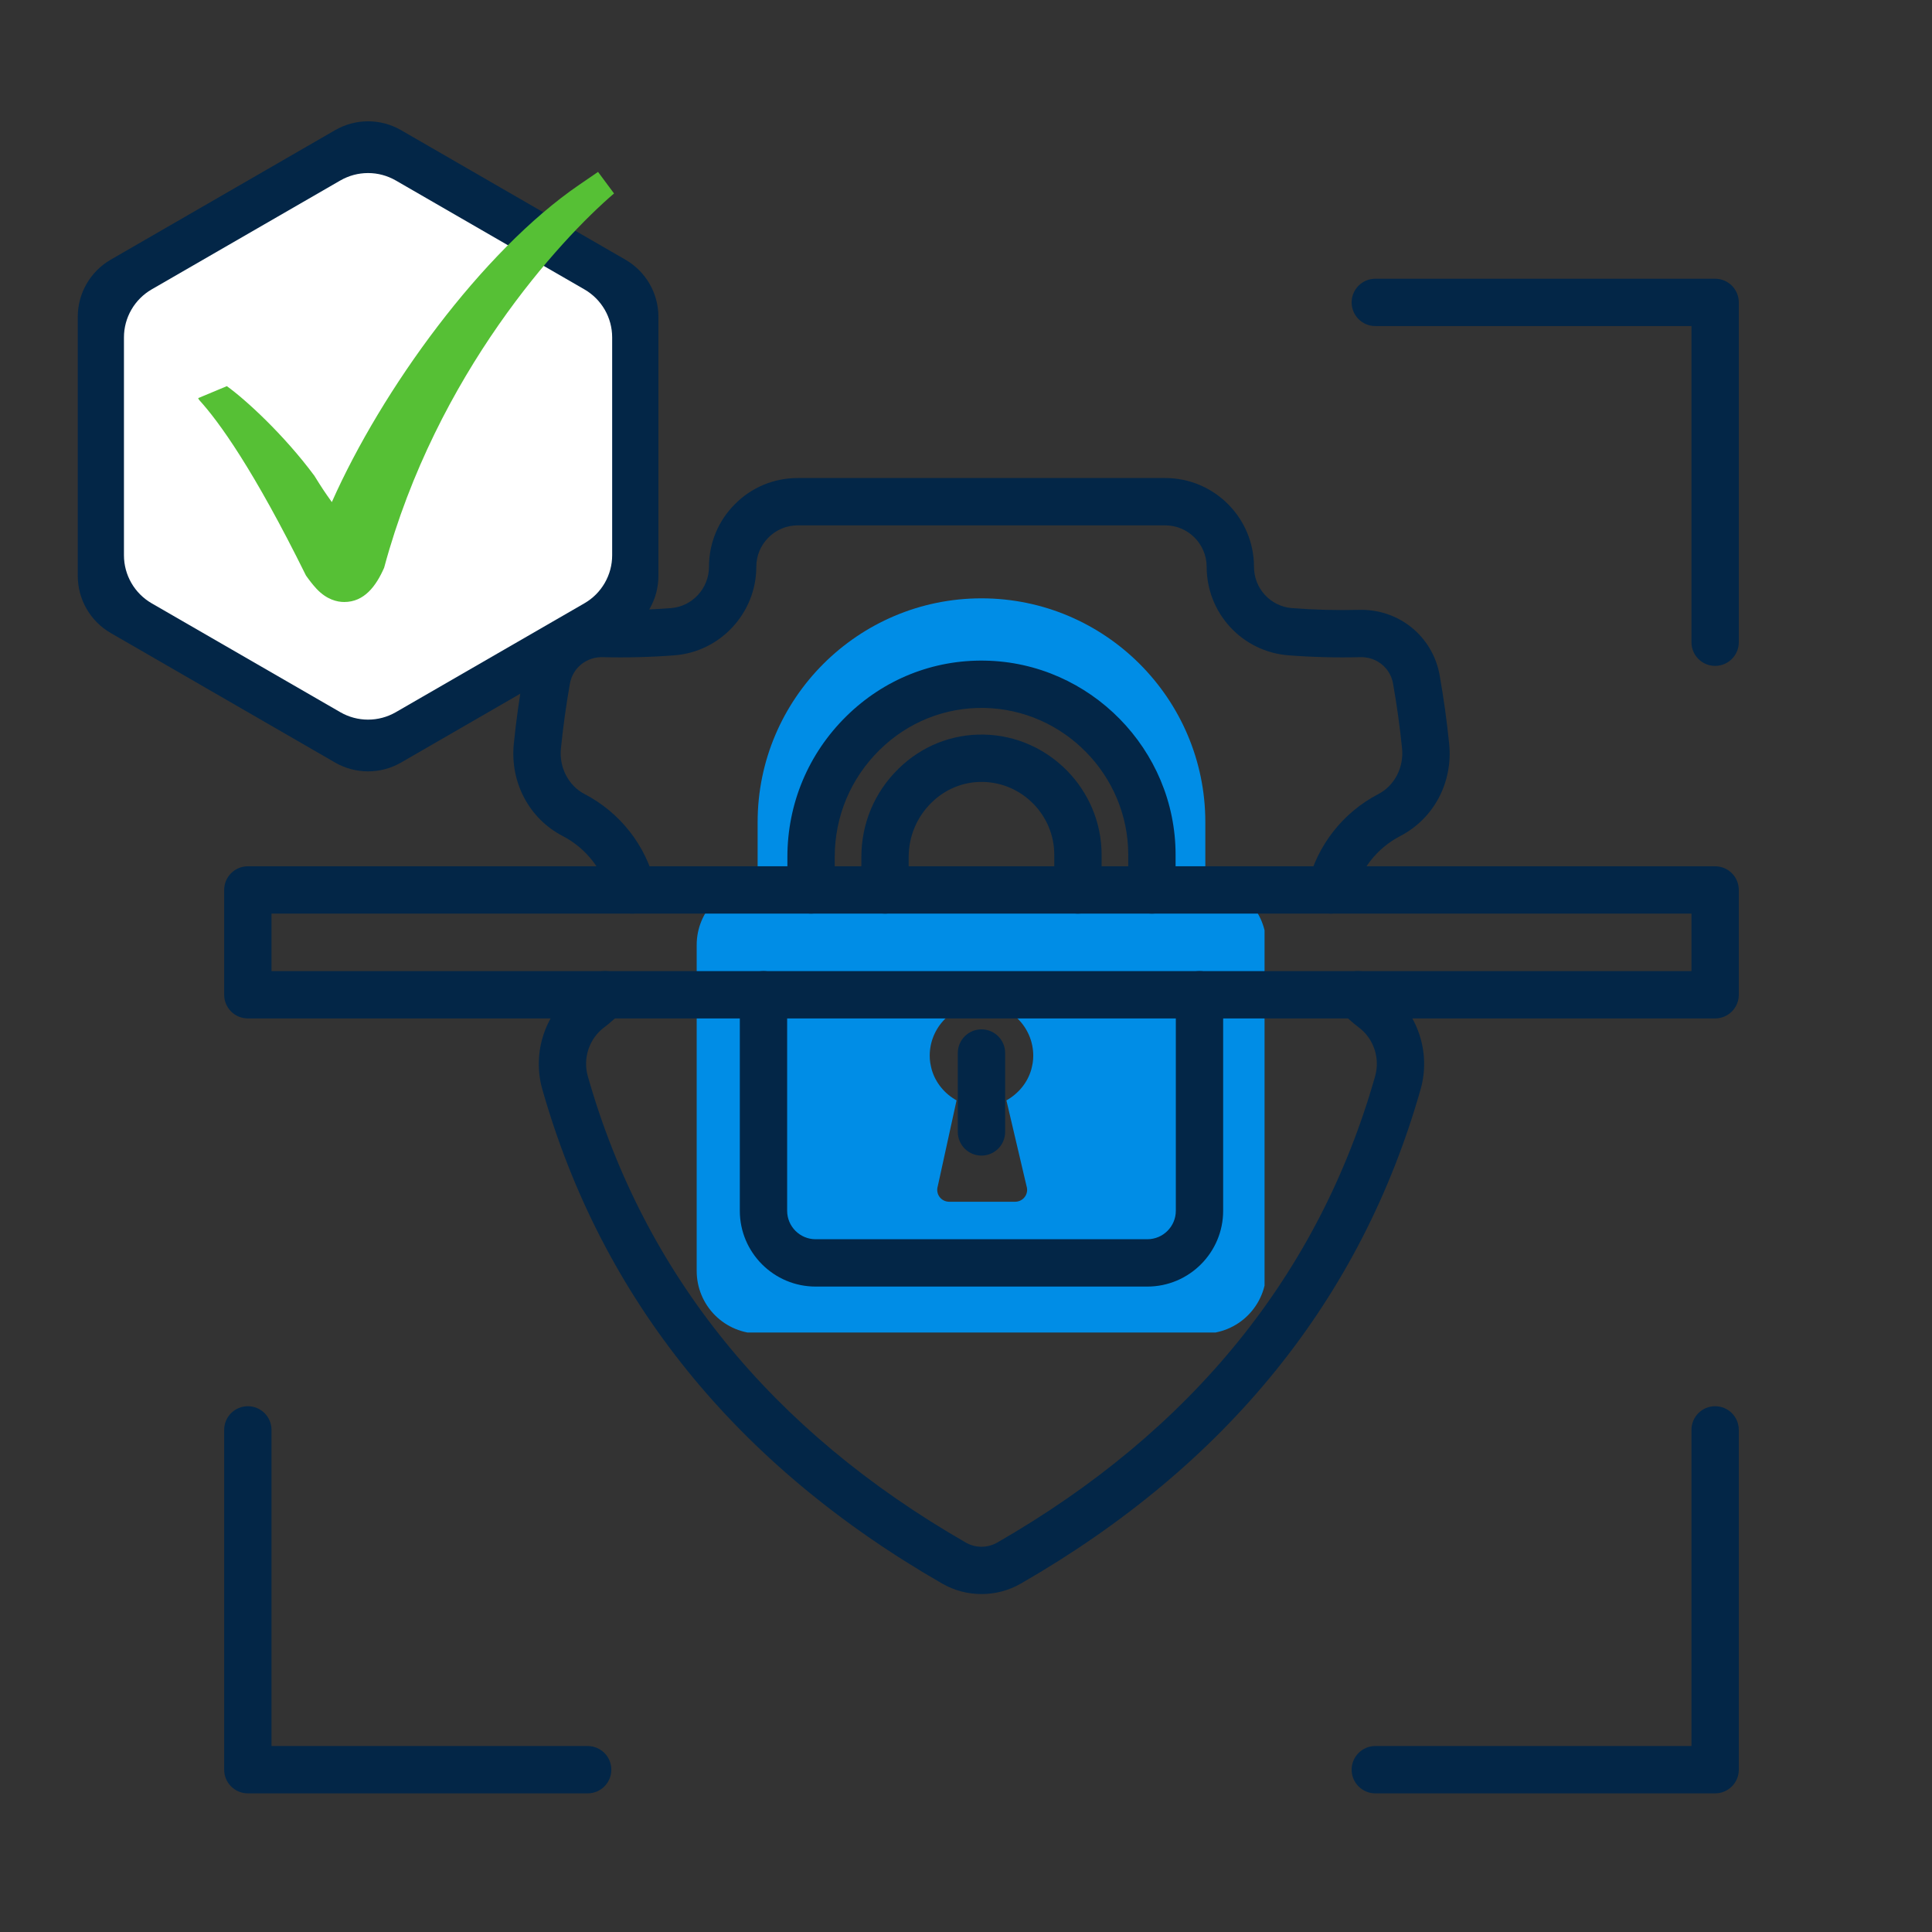 <svg xmlns="http://www.w3.org/2000/svg" xmlns:xlink="http://www.w3.org/1999/xlink" width="500" viewBox="0 0 375 375" height="500" preserveAspectRatio="xMidYMid meet"><rect x="0" y="0" width="375" height="375" fill="#333333" stroke="none"/><defs><clipPath id="2ab65d7824"><path d="M 135.199 116.137 L 245.449 116.137 L 245.449 258.637 L 135.199 258.637 Z M 135.199 116.137 " clip-rule="nonzero"></path></clipPath><clipPath id="c518dfb039"><path d="M 43.512 54.102 L 119 54.102 L 119 130 L 43.512 130 Z M 43.512 54.102 " clip-rule="nonzero"></path></clipPath><clipPath id="b35a1011dd"><path d="M 262 272 L 337.512 272 L 337.512 348.102 L 262 348.102 Z M 262 272 " clip-rule="nonzero"></path></clipPath><clipPath id="8d611e62c3"><path d="M 43.512 272 L 119 272 L 119 348.102 L 43.512 348.102 Z M 43.512 272 " clip-rule="nonzero"></path></clipPath><clipPath id="cbe6d795c3"><path d="M 262 54.102 L 337.512 54.102 L 337.512 130 L 262 130 Z M 262 54.102 " clip-rule="nonzero"></path></clipPath><clipPath id="3e0032f5c4"><path d="M 43.512 168 L 337.512 168 L 337.512 198 L 43.512 198 Z M 43.512 168 " clip-rule="nonzero"></path></clipPath><clipPath id="e01b33ccb1"><path d="M 15 23 L 127.871 23 L 127.871 150 L 15 150 Z M 15 23 " clip-rule="nonzero"></path></clipPath><clipPath id="99236fc24e"><path d="M 24 33.109 L 118.914 33.109 L 118.914 140 L 24 140 Z M 24 33.109 " clip-rule="nonzero"></path></clipPath><clipPath id="d2fe85cf1c"><path d="M 38.461 33.109 L 119.461 33.109 L 119.461 117 L 38.461 117 Z M 38.461 33.109 " clip-rule="nonzero"></path></clipPath></defs><g clip-path="url(#2ab65d7824)"><path fill="#008de6" d="M 233.953 171.289 L 233.953 159.578 C 233.953 135.629 214.461 116.137 190.508 116.137 C 166.559 116.137 147.055 135.625 147.055 159.578 L 147.055 171.289 C 140.496 171.469 135.227 176.812 135.227 183.414 L 135.227 246.699 C 135.227 247.496 135.305 248.289 135.461 249.07 C 135.617 249.855 135.848 250.613 136.152 251.352 C 136.457 252.09 136.832 252.789 137.273 253.453 C 137.719 254.117 138.223 254.73 138.785 255.297 C 139.352 255.859 139.965 256.363 140.629 256.809 C 141.293 257.25 141.992 257.625 142.73 257.934 C 143.469 258.238 144.227 258.469 145.012 258.625 C 145.793 258.781 146.586 258.859 147.383 258.859 L 233.629 258.859 C 234.426 258.859 235.215 258.781 236 258.625 C 236.781 258.469 237.543 258.238 238.281 257.934 C 239.016 257.625 239.719 257.254 240.383 256.809 C 241.047 256.367 241.66 255.863 242.223 255.297 C 242.789 254.734 243.293 254.117 243.734 253.453 C 244.18 252.793 244.555 252.09 244.859 251.352 C 245.164 250.617 245.395 249.855 245.551 249.074 C 245.707 248.289 245.785 247.5 245.785 246.699 L 245.785 183.414 C 245.785 176.809 240.512 171.465 233.953 171.289 Z M 200.449 206.309 C 200.395 206.688 200.184 207.547 200.164 207.613 C 199.422 210.184 197.648 212.297 195.344 213.582 L 199.25 230.219 C 199.305 230.391 199.34 230.566 199.355 230.746 C 199.371 230.926 199.367 231.105 199.34 231.285 C 199.312 231.465 199.266 231.637 199.199 231.805 C 199.133 231.973 199.047 232.129 198.941 232.277 C 198.836 232.426 198.715 232.559 198.582 232.68 C 198.445 232.797 198.297 232.898 198.137 232.984 C 197.98 233.07 197.812 233.137 197.637 233.18 C 197.461 233.227 197.285 233.25 197.105 233.258 L 184.172 233.258 C 183.992 233.25 183.812 233.227 183.641 233.18 C 183.465 233.137 183.297 233.07 183.137 232.984 C 182.977 232.898 182.832 232.797 182.695 232.68 C 182.559 232.559 182.438 232.426 182.336 232.277 C 182.23 232.129 182.145 231.973 182.078 231.805 C 182.012 231.637 181.965 231.465 181.938 231.285 C 181.91 231.105 181.906 230.926 181.922 230.746 C 181.938 230.566 181.973 230.391 182.027 230.219 L 185.668 213.582 C 183.363 212.297 181.586 210.184 180.848 207.613 C 180.828 207.547 180.613 206.688 180.562 206.309 C 180.492 205.848 180.457 205.379 180.457 204.91 C 180.457 204.25 180.523 203.598 180.648 202.949 C 180.777 202.301 180.969 201.672 181.223 201.062 C 181.473 200.453 181.785 199.875 182.148 199.324 C 182.516 198.777 182.934 198.27 183.398 197.801 C 183.867 197.336 184.375 196.918 184.922 196.551 C 185.473 196.188 186.051 195.875 186.66 195.625 C 187.27 195.371 187.898 195.18 188.543 195.051 C 189.191 194.922 189.844 194.859 190.504 194.859 C 191.164 194.859 191.82 194.922 192.465 195.051 C 193.113 195.18 193.742 195.371 194.352 195.625 C 194.961 195.875 195.539 196.188 196.09 196.551 C 196.637 196.918 197.145 197.336 197.613 197.801 C 198.078 198.27 198.496 198.777 198.859 199.324 C 199.227 199.875 199.535 200.453 199.789 201.062 C 200.043 201.672 200.23 202.301 200.359 202.949 C 200.488 203.598 200.555 204.25 200.555 204.91 C 200.551 205.379 200.52 205.848 200.449 206.309 Z M 219.117 171.258 L 161.891 171.258 L 161.891 159.578 C 161.891 143.801 174.723 130.961 190.508 130.961 C 206.293 130.961 219.117 143.801 219.117 159.578 Z M 219.117 171.258 " fill-opacity="1" fill-rule="nonzero"></path></g><path fill="#032647" d="M 258.297 177.336 C 257.941 177.336 257.578 177.293 257.219 177.207 C 254.75 176.613 253.234 174.133 253.824 171.668 C 255.641 164.105 260.652 157.707 267.57 154.109 C 270.672 152.496 272.508 148.949 272.141 145.285 C 271.703 140.992 271.113 136.746 270.387 132.668 C 269.848 129.633 267.172 127.473 264.066 127.555 C 259.328 127.672 254.605 127.551 250.039 127.191 C 245.715 126.848 241.707 124.898 238.762 121.699 C 235.824 118.5 234.211 114.355 234.211 110.016 C 234.211 105.582 230.602 101.973 226.168 101.973 L 154.844 101.973 C 152.691 101.973 150.676 102.809 149.168 104.324 C 147.637 105.848 146.801 107.863 146.801 110.016 C 146.801 118.945 139.852 126.488 130.98 127.191 C 126.406 127.551 121.684 127.672 116.941 127.555 C 113.832 127.484 111.168 129.637 110.621 132.676 C 109.898 136.75 109.309 141 108.871 145.293 C 108.504 148.953 110.34 152.496 113.441 154.113 C 120.359 157.707 125.371 164.105 127.188 171.668 C 127.781 174.137 126.262 176.617 123.793 177.207 C 121.328 177.801 118.848 176.281 118.254 173.816 C 117.059 168.84 113.762 164.629 109.203 162.262 C 102.695 158.879 98.98 151.855 99.73 144.371 C 100.191 139.844 100.812 135.367 101.578 131.062 C 102.926 123.527 109.492 118.191 117.16 118.371 C 121.594 118.48 126 118.367 130.258 118.031 C 134.383 117.707 137.613 114.188 137.613 110.02 C 137.613 105.402 139.41 101.074 142.672 97.828 C 145.898 94.582 150.23 92.785 154.844 92.785 L 226.168 92.785 C 235.668 92.785 243.398 100.516 243.398 110.016 C 243.398 112.047 244.152 113.988 245.523 115.48 C 246.891 116.965 248.754 117.875 250.762 118.031 C 255.012 118.367 259.414 118.48 263.848 118.371 C 271.539 118.188 278.094 123.531 279.434 131.059 C 280.199 135.359 280.82 139.836 281.281 144.363 C 282.035 151.855 278.316 158.879 271.809 162.262 C 267.254 164.629 263.953 168.84 262.758 173.812 C 262.25 175.918 260.371 177.336 258.297 177.336 Z M 258.297 177.336 " fill-opacity="1" fill-rule="nonzero"></path><path fill="#032647" d="M 190.508 309.406 C 187.871 309.406 185.238 308.73 182.891 307.379 C 142.949 284.434 116.832 252.145 105.258 211.41 C 103.238 204.301 105.824 196.547 111.695 192.113 C 112.547 191.473 113.34 190.754 114.055 189.977 C 115.77 188.105 118.676 187.984 120.543 189.699 C 122.414 191.418 122.535 194.324 120.82 196.191 C 119.727 197.379 118.52 198.477 117.227 199.445 C 114.363 201.609 113.102 205.41 114.094 208.898 C 124.992 247.246 149.676 277.699 187.469 299.414 C 189.344 300.492 191.676 300.492 193.555 299.414 C 231.348 277.695 256.027 247.238 266.91 208.895 C 267.902 205.402 266.641 201.609 263.773 199.445 C 262.484 198.477 261.277 197.379 260.184 196.191 C 258.469 194.324 258.59 191.418 260.457 189.703 C 262.328 187.984 265.23 188.109 266.949 189.977 C 267.664 190.754 268.453 191.473 269.301 192.109 C 275.176 196.539 277.766 204.293 275.746 211.402 C 264.191 252.133 238.078 284.422 198.133 307.379 C 195.781 308.73 193.145 309.406 190.508 309.406 Z M 190.508 309.406 " fill-opacity="1" fill-rule="nonzero"></path><path fill="#032647" d="M 209.227 177.336 C 206.691 177.336 204.633 175.277 204.633 172.742 L 204.633 165.891 C 204.633 158.238 198.414 151.902 190.77 151.77 C 187.051 151.703 183.516 153.121 180.809 155.789 C 177.949 158.594 176.375 162.344 176.375 166.348 L 176.375 172.742 C 176.375 175.277 174.32 177.336 171.785 177.336 C 169.246 177.336 167.191 175.277 167.191 172.742 L 167.191 166.348 C 167.191 159.855 169.738 153.781 174.367 149.238 C 178.848 144.824 184.734 142.465 190.941 142.582 C 203.551 142.805 213.82 153.262 213.82 165.891 L 213.82 172.742 C 213.82 175.277 211.766 177.336 209.227 177.336 Z M 209.227 177.336 " fill-opacity="1" fill-rule="nonzero"></path><path fill="#032647" d="M 223.586 177.336 C 221.047 177.336 218.992 175.277 218.992 172.742 L 218.992 165.891 C 218.992 150.461 206.445 137.688 191.027 137.41 C 183.426 137.277 176.223 140.164 170.738 145.551 C 165.117 151.074 162.02 158.457 162.02 166.348 L 162.02 172.738 C 162.02 175.277 159.965 177.332 157.426 177.332 C 154.891 177.332 152.832 175.277 152.832 172.738 L 152.832 166.348 C 152.832 155.973 156.906 146.262 164.301 138.996 C 171.555 131.871 181.094 128.039 191.191 128.227 C 211.586 128.59 228.18 145.488 228.18 165.891 L 228.18 172.742 C 228.18 175.277 226.121 177.336 223.586 177.336 Z M 223.586 177.336 " fill-opacity="1" fill-rule="nonzero"></path><path fill="#032647" d="M 222.695 249.723 L 158.312 249.723 C 150.199 249.723 143.598 243.121 143.598 235.008 L 143.598 193.082 C 143.598 190.547 145.656 188.488 148.191 188.488 C 150.73 188.488 152.785 190.547 152.785 193.082 L 152.785 235.008 C 152.785 238.059 155.266 240.535 158.312 240.535 L 222.695 240.535 C 225.746 240.535 228.227 238.059 228.227 235.008 L 228.227 193.082 C 228.227 190.547 230.281 188.488 232.82 188.488 C 235.355 188.488 237.414 190.547 237.414 193.082 L 237.414 235.008 C 237.414 243.121 230.812 249.723 222.695 249.723 Z M 222.695 249.723 " fill-opacity="1" fill-rule="nonzero"></path><path fill="#032647" d="M 190.504 224.301 C 187.969 224.301 185.91 222.242 185.91 219.707 L 185.91 204.391 C 185.91 201.855 187.969 199.797 190.504 199.797 C 193.043 199.797 195.098 201.855 195.098 204.391 L 195.098 219.707 C 195.098 222.242 193.043 224.301 190.504 224.301 Z M 190.504 224.301 " fill-opacity="1" fill-rule="nonzero"></path><g clip-path="url(#c518dfb039)"><path fill="#032647" d="M 48.105 129.25 C 45.566 129.25 43.512 127.195 43.512 124.656 L 43.512 58.695 C 43.512 56.16 45.566 54.102 48.105 54.102 L 114.066 54.102 C 116.602 54.102 118.66 56.16 118.66 58.695 C 118.66 61.234 116.602 63.289 114.066 63.289 L 52.699 63.289 L 52.699 124.656 C 52.699 127.195 50.641 129.25 48.105 129.25 Z M 48.105 129.25 " fill-opacity="1" fill-rule="nonzero"></path></g><g clip-path="url(#b35a1011dd)"><path fill="#032647" d="M 332.906 348.09 L 266.945 348.09 C 264.41 348.09 262.352 346.035 262.352 343.496 C 262.352 340.961 264.41 338.902 266.945 338.902 L 328.312 338.902 L 328.312 277.539 C 328.312 275 330.371 272.945 332.906 272.945 C 335.441 272.945 337.5 275 337.5 277.539 L 337.5 343.496 C 337.5 346.035 335.441 348.09 332.906 348.09 Z M 332.906 348.09 " fill-opacity="1" fill-rule="nonzero"></path></g><g clip-path="url(#8d611e62c3)"><path fill="#032647" d="M 114.066 348.09 L 48.105 348.09 C 45.566 348.09 43.512 346.035 43.512 343.496 L 43.512 277.539 C 43.512 275 45.566 272.945 48.105 272.945 C 50.641 272.945 52.699 275 52.699 277.539 L 52.699 338.902 L 114.066 338.902 C 116.602 338.902 118.66 340.961 118.66 343.496 C 118.66 346.035 116.602 348.09 114.066 348.09 Z M 114.066 348.09 " fill-opacity="1" fill-rule="nonzero"></path></g><g clip-path="url(#cbe6d795c3)"><path fill="#032647" d="M 332.906 129.25 C 330.371 129.25 328.312 127.195 328.312 124.656 L 328.312 63.289 L 266.945 63.289 C 264.41 63.289 262.352 61.234 262.352 58.695 C 262.352 56.16 264.41 54.102 266.945 54.102 L 332.906 54.102 C 335.441 54.102 337.5 56.16 337.5 58.695 L 337.5 124.656 C 337.5 127.195 335.441 129.25 332.906 129.25 Z M 332.906 129.25 " fill-opacity="1" fill-rule="nonzero"></path></g><g clip-path="url(#3e0032f5c4)"><path fill="#032647" d="M 332.906 197.676 L 48.105 197.676 C 45.566 197.676 43.512 195.621 43.512 193.082 L 43.512 172.738 C 43.512 170.203 45.566 168.145 48.105 168.145 L 332.906 168.145 C 335.441 168.145 337.5 170.203 337.5 172.738 L 337.5 193.082 C 337.5 195.621 335.441 197.676 332.906 197.676 Z M 52.699 188.488 L 328.312 188.488 L 328.312 177.332 L 52.699 177.332 Z M 52.699 188.488 " fill-opacity="1" fill-rule="nonzero"></path></g><g clip-path="url(#e01b33ccb1)"><path fill="#032647" d="M 15.094 61.473 C 15.094 60.352 15.242 59.25 15.531 58.168 C 15.82 57.086 16.246 56.062 16.809 55.09 C 17.367 54.121 18.043 53.238 18.832 52.445 C 19.625 51.652 20.504 50.977 21.473 50.414 L 65.059 25.254 C 66.031 24.695 67.059 24.27 68.141 23.98 C 69.223 23.691 70.324 23.547 71.445 23.547 C 72.566 23.547 73.668 23.691 74.75 23.98 C 75.832 24.27 76.859 24.695 77.828 25.254 L 121.41 50.414 C 122.379 50.977 123.262 51.652 124.051 52.445 C 124.844 53.238 125.52 54.121 126.082 55.09 C 126.641 56.059 127.066 57.086 127.359 58.168 C 127.648 59.25 127.797 60.352 127.797 61.473 L 127.797 111.797 C 127.797 112.918 127.648 114.02 127.359 115.102 C 127.066 116.184 126.641 117.211 126.082 118.18 C 125.52 119.148 124.844 120.031 124.051 120.824 C 123.262 121.617 122.379 122.293 121.41 122.855 L 77.828 148.02 C 76.859 148.578 75.832 149 74.75 149.289 C 73.668 149.578 72.566 149.723 71.445 149.723 C 70.324 149.723 69.223 149.578 68.141 149.289 C 67.059 149 66.031 148.578 65.059 148.02 L 21.473 122.855 C 20.504 122.293 19.625 121.617 18.832 120.824 C 18.043 120.031 17.367 119.148 16.809 118.18 C 16.246 117.207 15.824 116.18 15.531 115.102 C 15.242 114.02 15.098 112.918 15.094 111.797 Z M 15.094 61.473 " fill-opacity="1" fill-rule="nonzero"></path></g><g clip-path="url(#99236fc24e)"><path fill="#ffffff" d="M 24.059 65.477 C 24.059 64.535 24.184 63.609 24.426 62.699 C 24.672 61.789 25.027 60.93 25.5 60.113 C 25.969 59.297 26.539 58.555 27.203 57.891 C 27.867 57.223 28.609 56.652 29.422 56.18 L 66.07 35.023 C 66.887 34.555 67.75 34.199 68.66 33.953 C 69.57 33.711 70.496 33.59 71.438 33.59 C 72.379 33.59 73.309 33.711 74.219 33.953 C 75.129 34.199 75.992 34.555 76.809 35.023 L 113.449 56.18 C 114.266 56.652 115.004 57.223 115.672 57.887 C 116.336 58.555 116.906 59.297 117.379 60.109 C 117.848 60.926 118.207 61.789 118.453 62.699 C 118.695 63.609 118.82 64.535 118.82 65.477 L 118.82 107.789 C 118.82 108.734 118.695 109.66 118.453 110.57 C 118.207 111.48 117.848 112.34 117.379 113.156 C 116.906 113.973 116.336 114.715 115.672 115.383 C 115.004 116.047 114.266 116.617 113.449 117.09 L 76.809 138.246 C 75.988 138.715 75.125 139.074 74.215 139.316 C 73.305 139.559 72.379 139.68 71.438 139.68 C 70.496 139.68 69.57 139.559 68.66 139.316 C 67.75 139.074 66.887 138.715 66.07 138.246 L 29.422 117.09 C 28.609 116.617 27.867 116.047 27.203 115.379 C 26.539 114.715 25.969 113.973 25.5 113.156 C 25.027 112.34 24.672 111.477 24.426 110.566 C 24.184 109.66 24.059 108.734 24.059 107.789 Z M 24.059 65.477 " fill-opacity="1" fill-rule="nonzero"></path></g><g clip-path="url(#d2fe85cf1c)"><path fill="#56c035" d="M 116.078 33.367 L 112.453 35.848 C 93.5 48.809 74.094 75.637 64.41 97.453 C 62.914 95.359 62.461 94.664 61.016 92.34 C 55.094 84.348 47.59 77.488 44.027 74.953 L 38.461 77.277 L 38.637 77.609 C 42.48 81.812 49.223 91.141 59.383 111.699 C 60.008 112.586 60.672 113.457 61.426 114.27 C 63.414 116.398 65.453 116.848 66.816 116.848 C 70.695 116.848 72.984 113.785 74.559 110.203 C 84.734 72.445 108.781 46.453 119.184 37.551 Z M 116.078 33.367 " fill-opacity="1" fill-rule="nonzero"></path></g></svg>